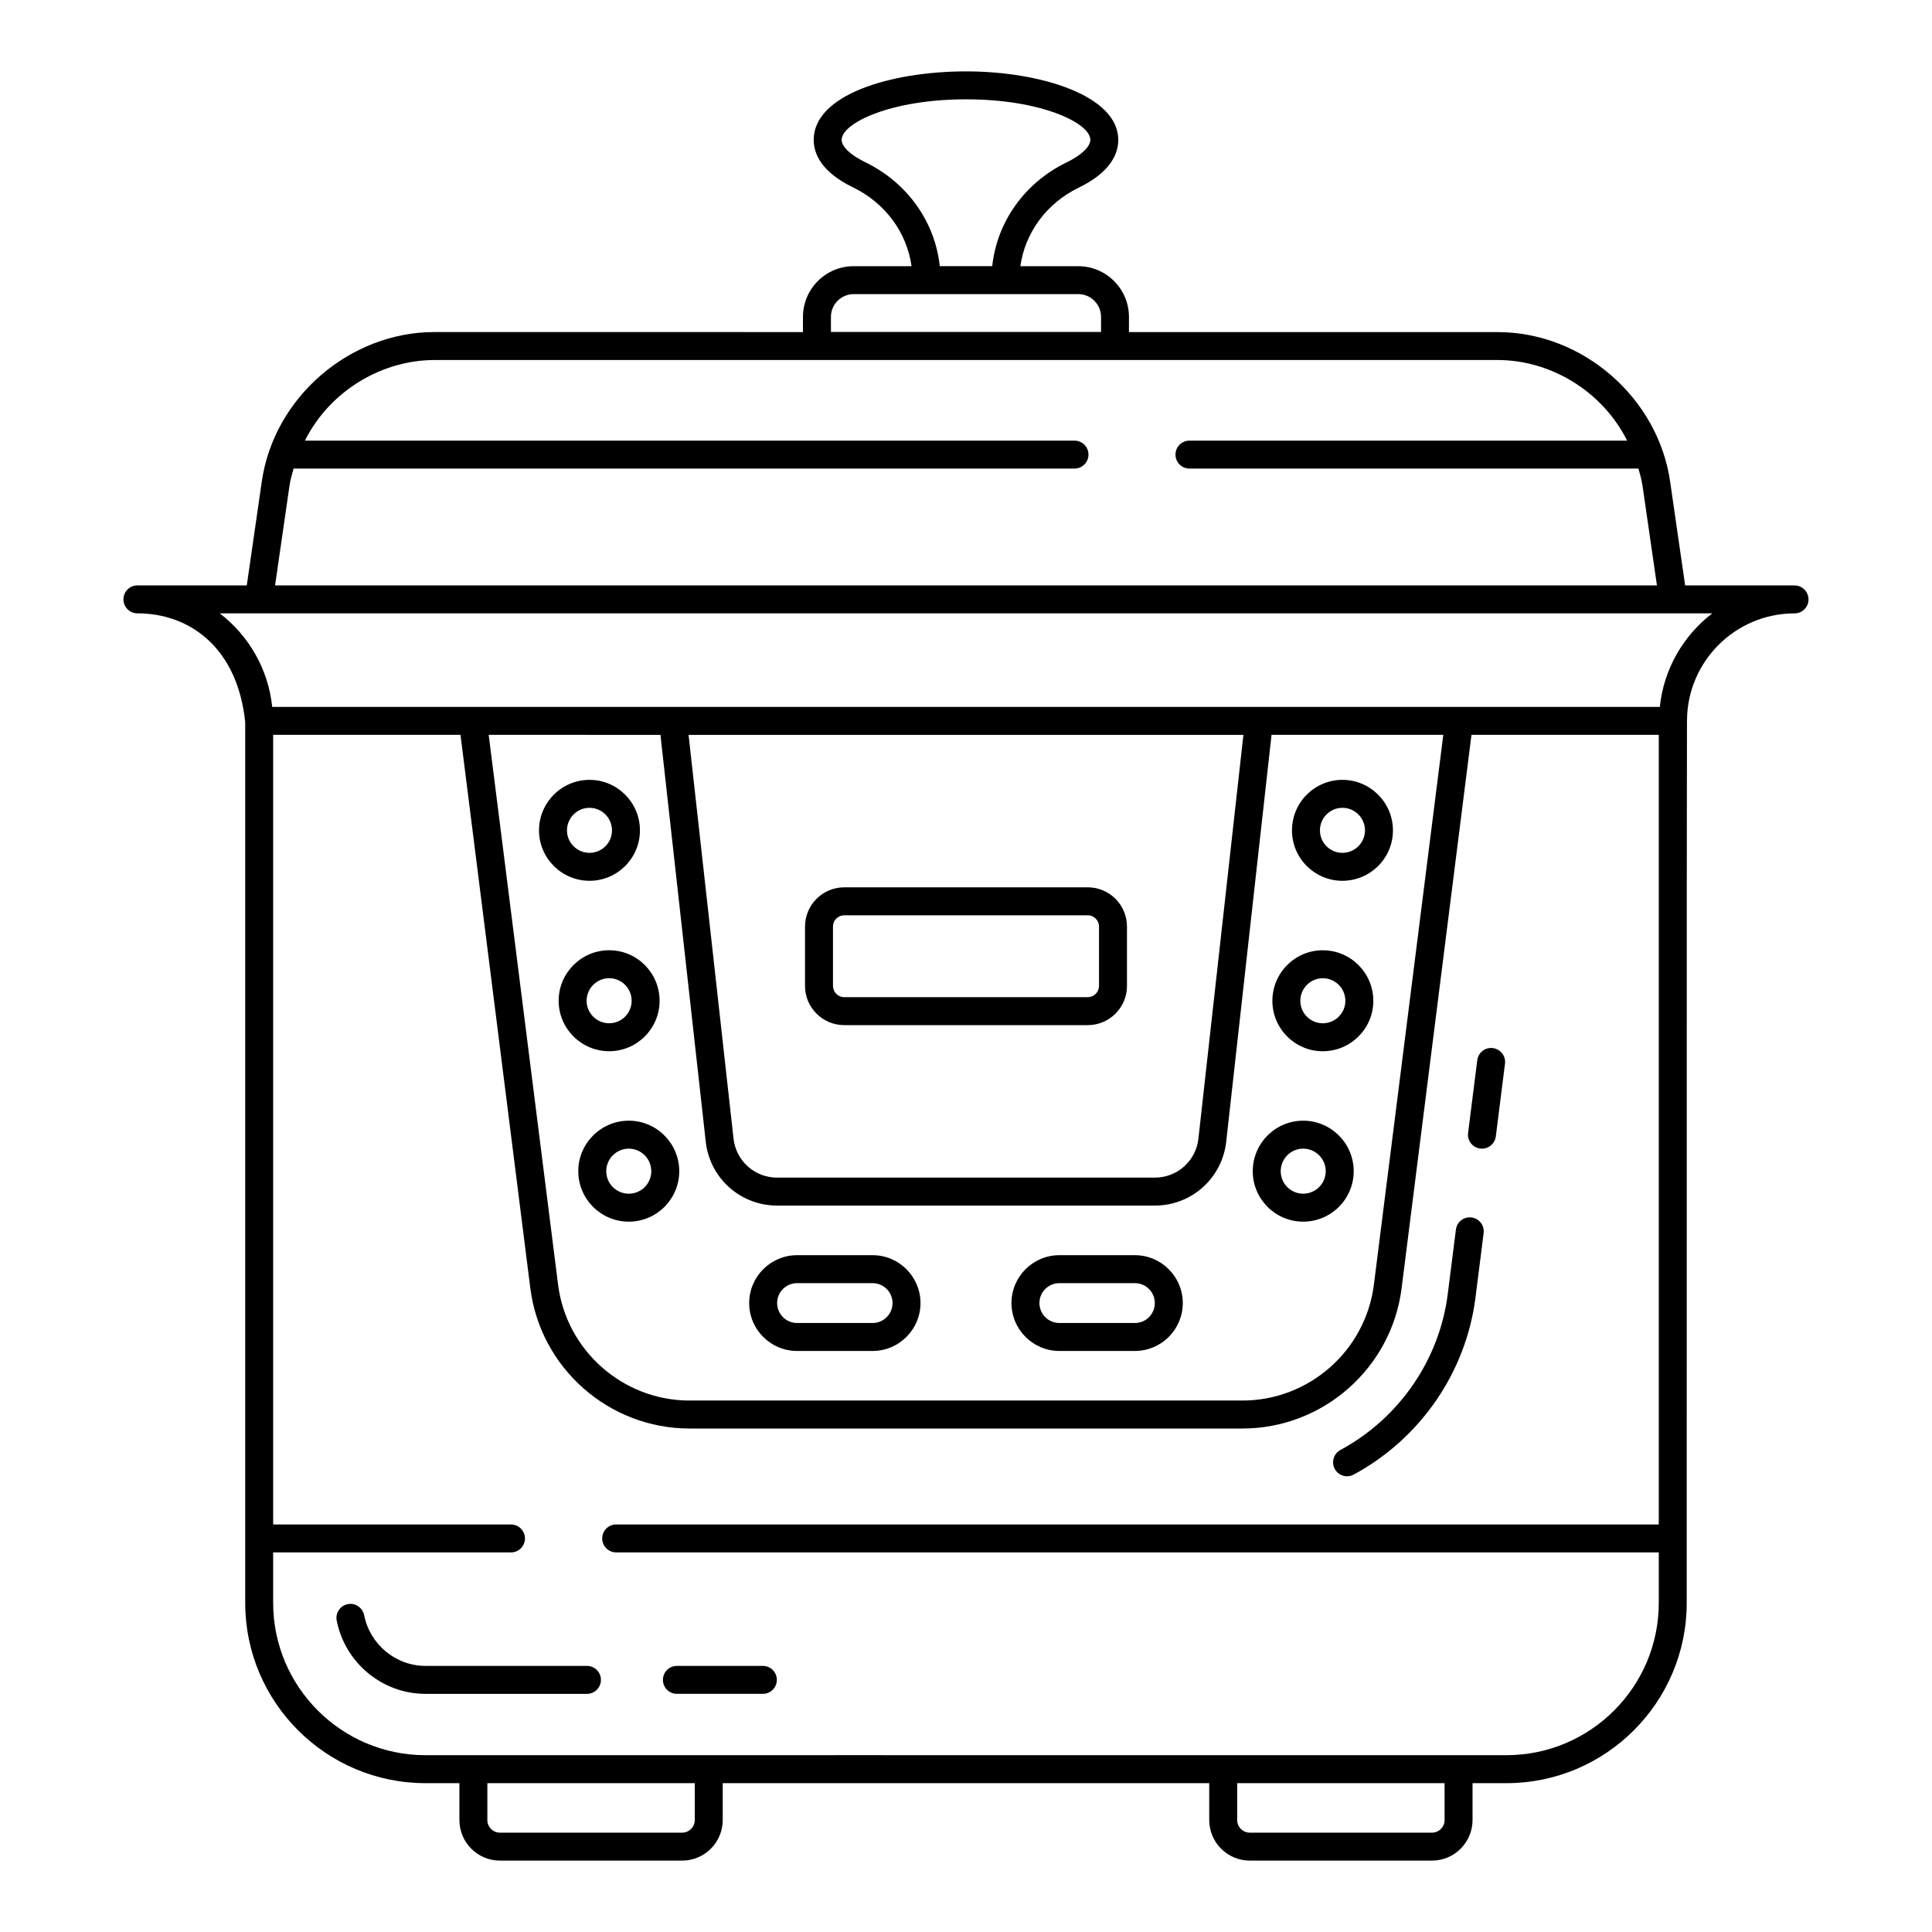 <?xml version="1.0" encoding="UTF-8"?>
<!-- Uploaded to: SVG Repo, www.svgrepo.com, Generator: SVG Repo Mixer Tools -->
<svg fill="#000000" width="800px" height="800px" version="1.1" viewBox="144 144 512 512" xmlns="http://www.w3.org/2000/svg">
 <g>
  <path d="m346.17 585.48h-22.785c-2.047 0-3.703 1.656-3.703 3.703s1.656 3.703 3.703 3.703h22.785c2.047 0 3.703-1.656 3.703-3.703s-1.656-3.703-3.703-3.703z"/>
  <path d="m299.55 585.48h-42.781c-7.879 0-14.715-5.656-16.273-13.449-0.398-2.019-2.402-3.328-4.356-2.91-2.004 0.398-3.305 2.352-2.91 4.356 2.234 11.25 12.133 19.414 23.535 19.414h42.781c2.047 0 3.703-1.656 3.703-3.703 0.004-2.051-1.652-3.707-3.699-3.707z"/>
  <path d="m536.27 448.38c0.16 0.023 0.312 0.027 0.469 0.027 1.836 0 3.43-1.367 3.668-3.242l2.43-19.27c0.254-2.027-1.18-3.887-3.211-4.137-2.019-0.281-3.879 1.172-4.137 3.211l-2.43 19.27c-0.258 2.027 1.176 3.887 3.211 4.141z"/>
  <path d="m500.98 535.23c0.602 0 1.199-0.145 1.766-0.449 17.703-9.578 29.773-27.133 32.277-46.957l2.156-17.047c0.254-2.027-1.18-3.879-3.211-4.137-1.988-0.281-3.887 1.172-4.137 3.211l-2.156 17.047c-2.207 17.457-12.844 32.922-28.457 41.371-1.793 0.969-2.469 3.219-1.492 5.019 0.664 1.238 1.938 1.941 3.254 1.941z"/>
  <path d="m367.73 415.67h64.547c5.723 0 10.383-4.66 10.383-10.391v-15.738c0-5.731-4.66-10.391-10.383-10.391h-64.547c-5.731 0-10.391 4.66-10.391 10.391v15.738c0 5.731 4.66 10.391 10.391 10.391zm-2.981-26.129c0-1.641 1.34-2.981 2.981-2.981h64.547c1.641 0 2.973 1.34 2.973 2.981v15.738c0 1.641-1.332 2.981-2.973 2.981h-64.547c-1.641 0-2.981-1.34-2.981-2.981z"/>
  <path d="m300.23 377.42c7.367 0 13.363-5.992 13.363-13.355 0-7.387-6-13.395-13.363-13.395-7.379 0-13.387 6.004-13.387 13.395 0 7.363 6.008 13.355 13.387 13.355zm0-19.34c3.285 0 5.953 2.684 5.953 5.984 0 3.277-2.668 5.949-5.953 5.949-3.293 0-5.977-2.668-5.977-5.949 0-3.301 2.684-5.984 5.977-5.984z"/>
  <path d="m292.05 409.22c0 7.367 6.004 13.363 13.387 13.363 7.367 0 13.363-6 13.363-13.363 0-7.387-6-13.395-13.363-13.395-7.383 0.004-13.387 6.008-13.387 13.395zm19.34 0c0 3.285-2.668 5.953-5.953 5.953-3.293 0-5.977-2.668-5.977-5.953 0-3.301 2.684-5.984 5.977-5.984 3.285 0 5.953 2.688 5.953 5.984z"/>
  <path d="m297.25 454.39c0 7.367 6.004 13.363 13.395 13.363 7.367 0 13.363-6 13.363-13.363 0-7.387-6-13.395-13.363-13.395-7.391 0-13.395 6.008-13.395 13.395zm19.348 0c0 3.285-2.668 5.953-5.953 5.953-3.301 0-5.984-2.668-5.984-5.953 0-3.301 2.684-5.984 5.984-5.984 3.281 0 5.953 2.684 5.953 5.984z"/>
  <path d="m499.75 377.42c7.387 0 13.395-5.992 13.395-13.355 0-7.387-6.004-13.395-13.395-13.395-7.367 0-13.363 6.004-13.363 13.395 0 7.363 6 13.355 13.363 13.355zm0-19.34c3.301 0 5.984 2.684 5.984 5.984 0 3.277-2.684 5.949-5.984 5.949-3.285 0-5.953-2.668-5.953-5.949 0-3.301 2.668-5.984 5.953-5.984z"/>
  <path d="m494.55 422.59c7.387 0 13.395-6 13.395-13.363 0-7.387-6.004-13.395-13.395-13.395-7.367 0-13.355 6.004-13.355 13.395-0.004 7.367 5.988 13.363 13.355 13.363zm0-19.348c3.301 0 5.984 2.684 5.984 5.984 0 3.285-2.684 5.953-5.984 5.953-3.277 0-5.949-2.668-5.949-5.953 0-3.297 2.672-5.984 5.949-5.984z"/>
  <path d="m489.35 467.75c7.387 0 13.395-6 13.395-13.363 0-7.387-6.004-13.395-13.395-13.395-7.367 0-13.355 6.004-13.355 13.395 0 7.363 5.988 13.363 13.355 13.363zm0-19.348c3.301 0 5.984 2.684 5.984 5.984 0 3.285-2.684 5.953-5.984 5.953-3.277 0-5.949-2.668-5.949-5.953 0-3.301 2.672-5.984 5.949-5.984z"/>
  <path d="m355.23 502.02h20.02c6.996 0 12.691-5.695 12.691-12.691 0-6.996-5.695-12.691-12.691-12.691h-20.02c-6.996 0-12.691 5.695-12.691 12.691 0 7 5.695 12.691 12.691 12.691zm0-17.973h20.02c2.914 0 5.281 2.367 5.281 5.281 0 2.914-2.367 5.281-5.281 5.281h-20.02c-2.914 0-5.281-2.367-5.281-5.281 0-2.914 2.363-5.281 5.281-5.281z"/>
  <path d="m424.74 502.02h20.02c6.996 0 12.691-5.695 12.691-12.691 0-6.996-5.695-12.691-12.691-12.691h-20.02c-6.996 0-12.691 5.695-12.691 12.691 0.004 7 5.695 12.691 12.691 12.691zm0-17.973h20.02c2.914 0 5.281 2.367 5.281 5.281 0 2.914-2.367 5.281-5.281 5.281h-20.02c-2.914 0-5.281-2.367-5.281-5.281 0-2.914 2.367-5.281 5.281-5.281z"/>
  <path d="m356.79 227.98v4.023l-97.699-0.004c-22.266 0-42.465 17.168-45.707 39.578l-3.984 27.559h-28.984c-2.047 0-3.703 1.656-3.703 3.703s1.656 3.703 3.703 3.703c13.977 0 26.559 9.23 28.566 28.852v233.39c0 26.344 21.438 47.773 47.781 47.773h8.984v9.773c0 5.926 4.824 10.75 10.75 10.75h48.273c5.934 0 10.758-4.824 10.758-10.75v-9.773h128.93v9.773c0 5.926 4.824 10.75 10.758 10.75h48.266c5.934 0 10.758-4.824 10.758-10.75v-9.773h8.98c26.344 0 47.781-21.43 47.781-47.773 0-462.48 0.078-67.699 0.078-233.74 0-15.707 12.785-28.492 28.492-28.492 2.047 0 3.703-1.656 3.703-3.703s-1.656-3.703-3.703-3.703h-28.988l-3.984-27.559c-3.195-22.055-23.039-39.578-45.707-39.578h-97.707v-4.023c0-7.418-6.027-13.441-13.441-13.441h-15.332c1.246-8.906 6.941-16.688 15.5-20.836 8.633-4.195 10.441-9.188 10.441-12.641 0.008-11.793-20.762-18.152-40.312-18.152-20.078 0-40.402 6.231-40.402 18.145 0 3.438 1.793 8.406 10.355 12.555 8.605 4.172 14.328 11.977 15.578 20.926h-15.332c-7.418 0-13.445 6.027-13.445 13.445zm-28.668 398.35c0 1.844-1.504 3.344-3.352 3.344h-48.273c-1.844 0-3.344-1.496-3.344-3.344v-9.773h54.965zm198.71 0c0 1.844-1.504 3.344-3.352 3.344h-48.266c-1.844 0-3.352-1.496-3.352-3.344v-9.773h54.965zm16.391-17.184c-80.363-0.031-285.37 0-286.46 0-22.262 0-40.375-18.109-40.375-40.367v-13.371h63.027c2.047 0 3.703-1.656 3.703-3.703s-1.656-3.703-3.703-3.703h-63.027v-209.26h49.645l18.504 146.62c2.676 21.215 20.824 37.211 42.203 37.211h146.5c21.387 0 39.535-15.996 42.203-37.211l18.512-146.62h49.637v209.26l-276.3-0.004c-2.047 0-3.703 1.656-3.703 3.703s1.656 3.703 3.703 3.703h276.3v13.371c0 22.258-18.109 40.367-40.371 40.367zm-224.2-270.4 11.992 107.68c1.004 9.723 9.145 17.062 18.926 17.062h100.11c9.773 0 17.898-7.328 18.922-17.047l12-107.7h45.516l-18.391 145.69c-2.207 17.516-17.191 30.727-34.852 30.727h-146.5c-17.652 0-32.637-13.211-34.852-30.727l-18.387-145.69zm7.453 0h147.04l-11.91 106.89v0.027c-0.613 5.941-5.586 10.418-11.555 10.418h-100.11c-5.977 0-10.945-4.481-11.562-10.449zm257.39-7.41h-367.73c-1.043-10.078-6.258-18.926-13.891-24.789h395.52c-7.637 5.859-12.855 14.711-13.895 24.789zm-8.668-70.566h-115.98c-2.047 0-3.703 1.656-3.703 3.703s1.656 3.703 3.703 3.703h118.98c0.398 1.469 0.852 2.918 1.07 4.457l3.836 26.504h-366.21l3.836-26.504c0.223-1.535 0.672-2.988 1.07-4.457h206.95c2.047 0 3.703-1.656 3.703-3.703s-1.656-3.703-3.703-3.703h-203.95c6.781-13.508 20.758-21.359 34.301-21.359h281.81c13.879 0 27.645 8.113 34.297 21.359zm-201.98-73.828c-3.863-1.875-6.172-4.074-6.172-5.883 0-4.379 12.848-10.738 32.992-10.738 20.094 0 32.914 6.359 32.914 10.738 0 1.809-2.402 4.094-6.273 5.969-11.141 5.41-18.457 15.73-19.73 27.5h-13.898c-1.27-11.793-8.625-22.152-19.832-27.586zm62.57 41.039v3.988h-71.586v-3.988c0-3.328 2.707-6.035 6.035-6.035h59.52c3.324 0 6.031 2.707 6.031 6.035z"/>
 </g>
</svg>